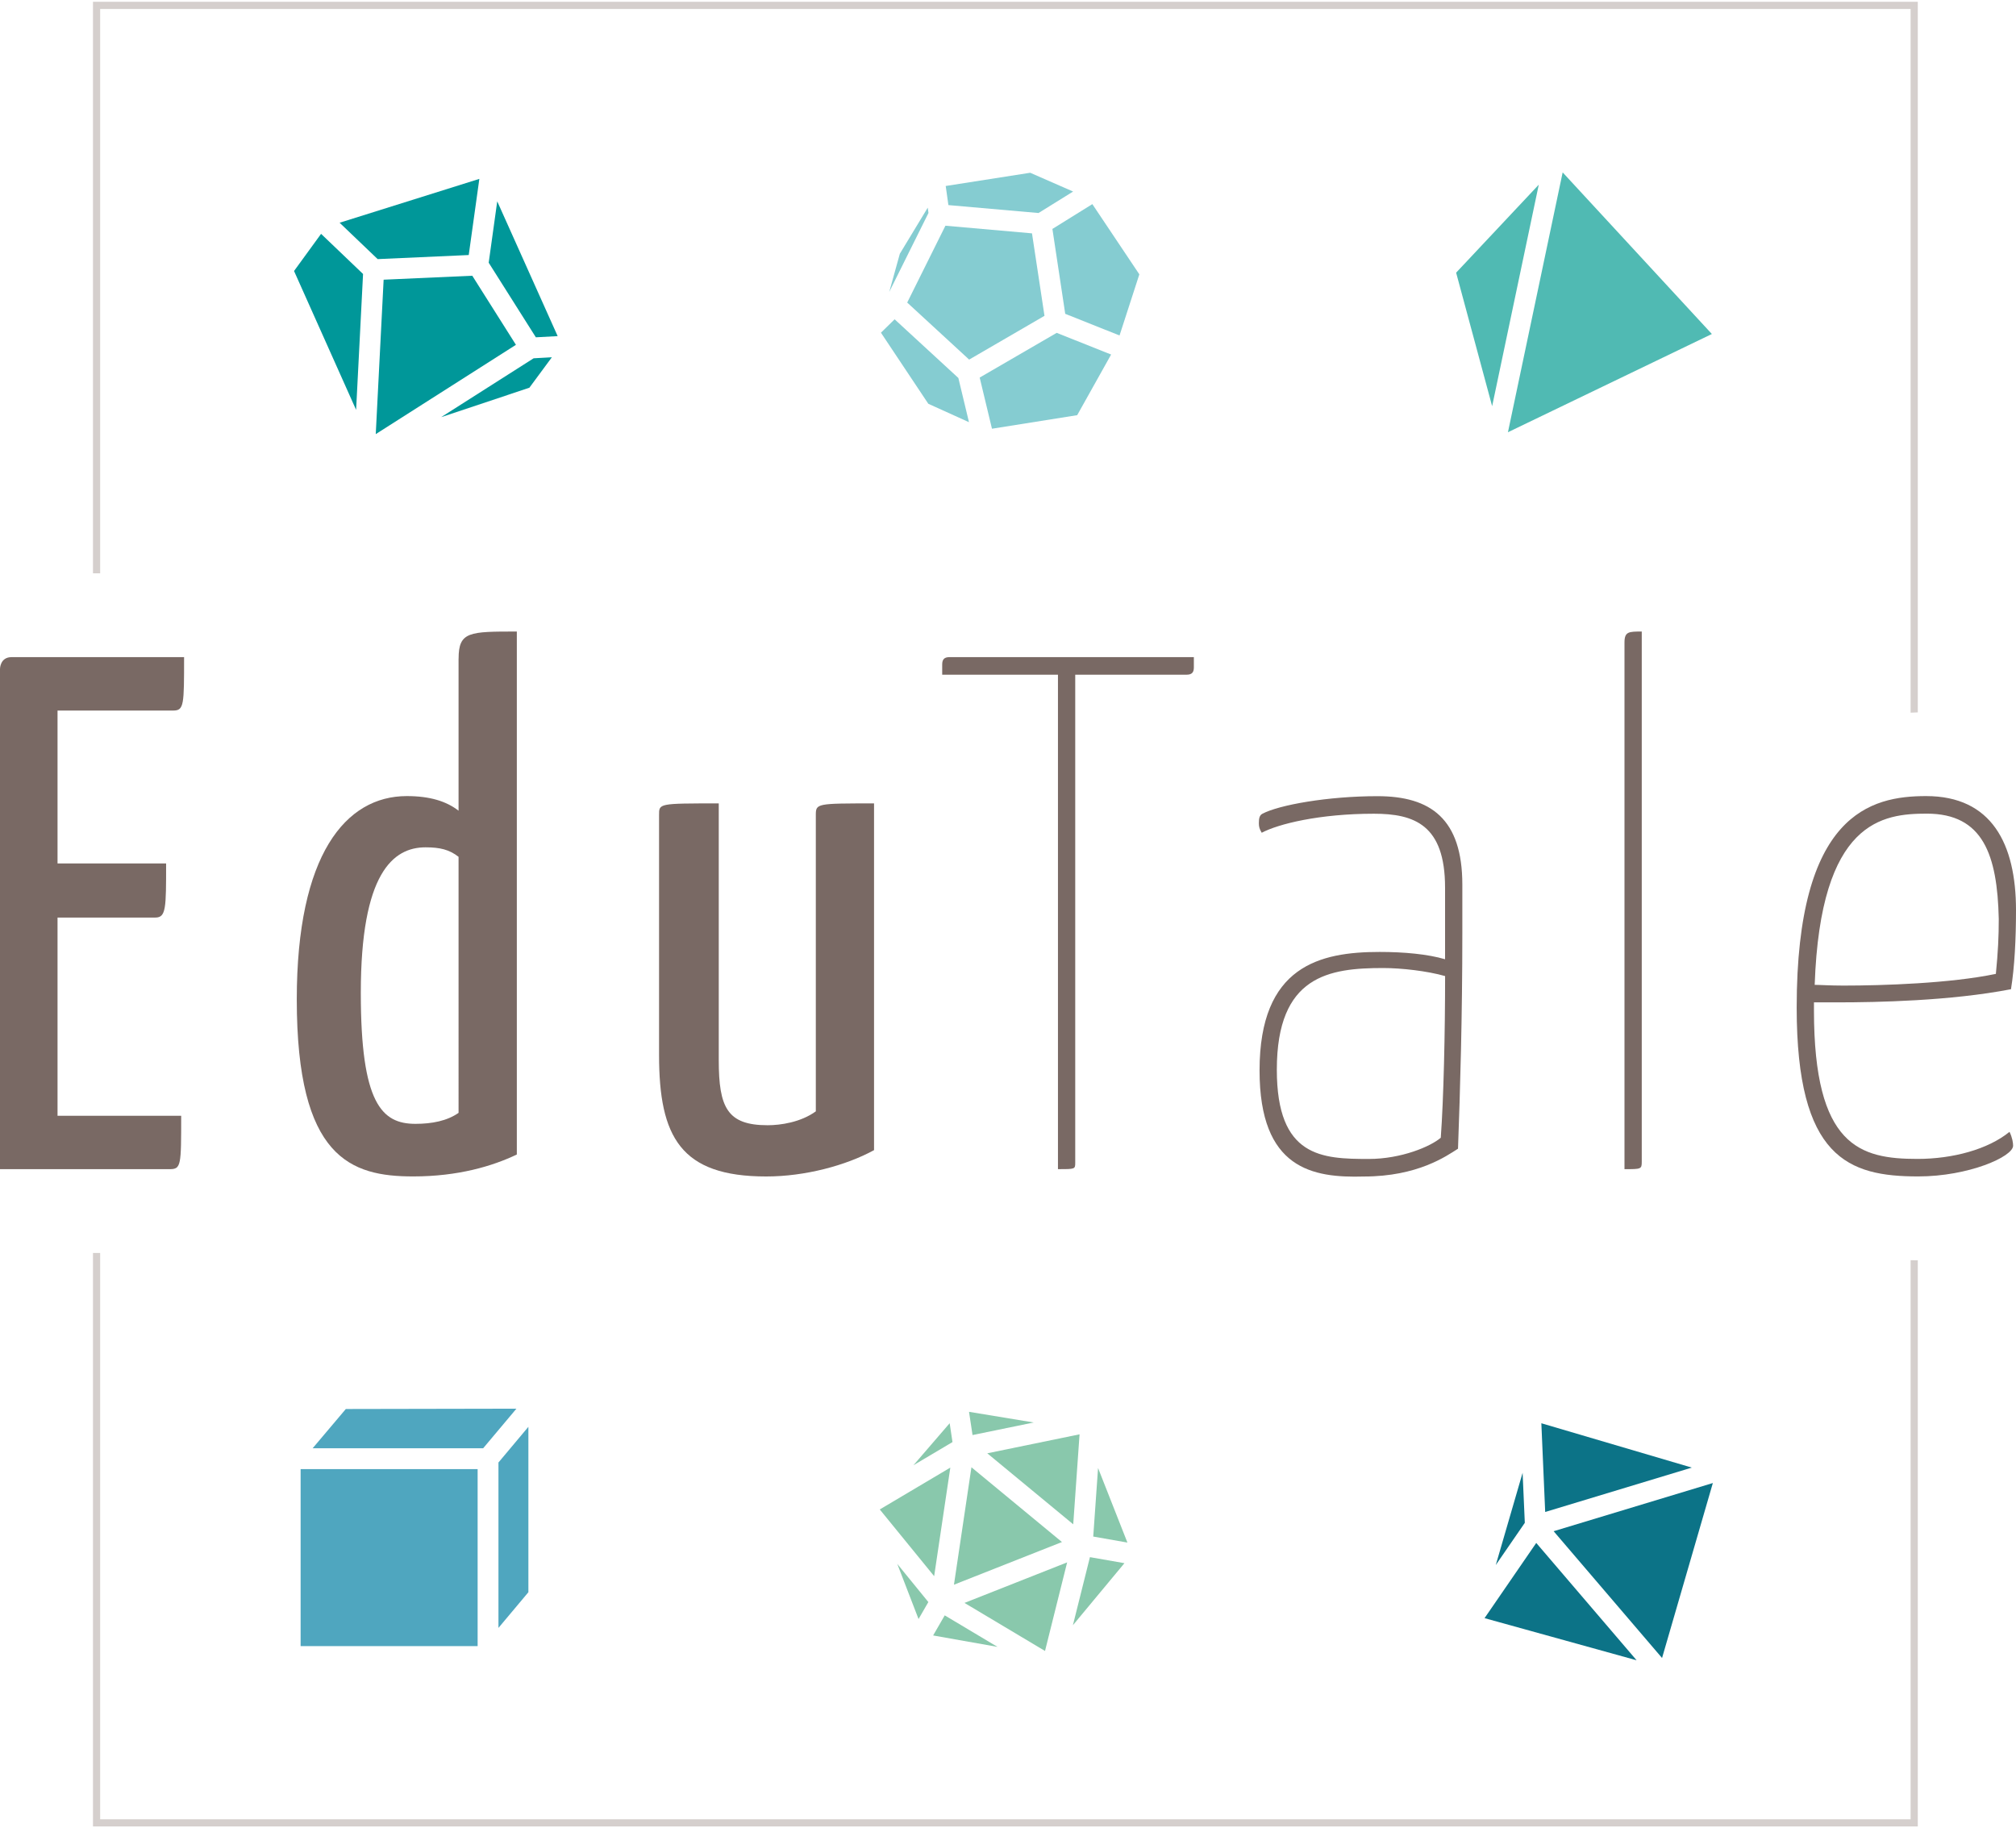 <?xml version="1.0" encoding="utf-8"?>
<!-- Generator: Adobe Illustrator 26.0.1, SVG Export Plug-In . SVG Version: 6.00 Build 0)  -->
<svg version="1.1" id="Ebene_1" xmlns="http://www.w3.org/2000/svg" xmlns:xlink="http://www.w3.org/1999/xlink" x="0px" y="0px"
	 viewBox="0 0 493.71 447.68" style="enable-background:new 0 0 493.71 447.68;" xml:space="preserve">
<style type="text/css">
	.st0{fill:#85CCD1;}
	.st1{fill:#50BAB3;}
	.st2{fill:#009799;}
	.st3{fill:#4FA6BF;}
	.st4{fill:#89C8AC;}
	.st5{fill:#0C7387;}
	.st6{fill:#D5CFCD;}
	.st7{fill:#796964;}
</style>
<g>
	<g>
		<polygon class="st0" points="222.17,74.1 231.53,55.28 252.73,57.15 255.79,77.35 237.34,88.07 		"/>
	</g>
	<g>
		<polygon class="st0" points="260.87,76.86 257.73,56.07 267.51,49.99 279.02,67.19 274.17,82.16 		"/>
	</g>
	<g>
		<polygon class="st0" points="232.26,50.23 231.6,45.55 252.29,42.31 262.8,46.91 254.33,52.17 		"/>
	</g>
	<g>
		<polygon class="st0" points="220.37,62.14 227.2,50.86 227.38,52.16 217.77,71.5 		"/>
	</g>
	<g>
		<polygon class="st0" points="227.34,98.89 215.74,81.48 219.09,78.2 234.7,92.57 237.3,103.4 		"/>
	</g>
	<g>
		<polygon class="st0" points="239.92,92.47 258.78,81.52 272.11,86.83 263.8,101.68 242.93,105 		"/>
	</g>
</g>
<g>
	<g>
		<polygon class="st1" points="382.69,42.22 419.23,81.8 369.29,105.86 		"/>
	</g>
	<g>
		<polygon class="st1" points="356.6,66.78 376.84,45.23 365.42,99.48 		"/>
	</g>
</g>
<g>
	<g>
		<polygon class="st2" points="83.17,54.55 117.39,43.81 114.79,62.46 92.49,63.46 		"/>
	</g>
	<g>
		<polygon class="st2" points="119.68,64.34 121.77,49.31 136.57,82.32 131.23,82.61 		"/>
	</g>
	<g>
		<polygon class="st2" points="93.95,68.5 115.66,67.53 126.35,84.45 92.02,106.32 		"/>
	</g>
	<g>
		<polygon class="st2" points="72.01,66.37 78.63,57.27 88.91,67.1 87.21,100.38 		"/>
	</g>
	<g>
		<polygon class="st2" points="130.68,87.75 135.15,87.5 129.64,94.96 108.04,102.16 		"/>
	</g>
</g>
<g>
	<g>
		<rect x="73.62" y="359.8" class="st3" width="43.35" height="43.35"/>
	</g>
	<g>
		<polygon class="st3" points="76.56,354.7 84.69,345.08 126.47,345 118.32,354.7 		"/>
	</g>
	<g>
		<polygon class="st3" points="122.07,358.18 129.4,349.44 129.4,389.95 122.07,398.69 		"/>
	</g>
</g>
<g>
	<polygon class="st4" points="237.9,359.35 260.07,377.66 233.62,388.11 	"/>
	<g>
		<polygon class="st4" points="267.73,376.32 268.91,359.53 276.1,377.79 		"/>
	</g>
	<g>
		<polygon class="st4" points="237.31,345.77 253.15,348.38 238.17,351.46 		"/>
	</g>
	<g>
		<polygon class="st4" points="241.78,355.93 264.38,351.28 262.83,373.32 		"/>
	</g>
	<g>
		<polygon class="st4" points="266.92,381.36 275.37,382.84 262.75,398.03 		"/>
	</g>
	<g>
		<polygon class="st4" points="236.2,392.57 261.34,382.64 255.92,404.34 		"/>
	</g>
	<g>
		<polygon class="st4" points="228.52,400.54 231.36,395.62 244.29,403.34 		"/>
	</g>
	<g>
		<polygon class="st4" points="219.74,383.02 227.35,392.36 224.95,396.52 		"/>
	</g>
	<g>
		<polygon class="st4" points="215.45,369.68 232.73,359.43 228.77,386.02 		"/>
	</g>
	<g>
		<polygon class="st4" points="232.57,348.56 233.26,353.18 223.7,358.85 		"/>
	</g>
</g>
<g>
	<g>
		<polygon class="st5" points="380.48,375.01 419.47,363.21 407.03,406.06 		"/>
	</g>
	<g>
		<polygon class="st5" points="363.56,396.3 376.22,377.88 400.8,406.62 		"/>
	</g>
	<g>
		<polygon class="st5" points="377.47,348.57 414.32,359.43 378.41,370.3 		"/>
	</g>
	<g>
		<polygon class="st5" points="372.88,360.7 373.42,372.96 366.31,383.29 		"/>
	</g>
</g>
<g>
	<g>
		<path class="st6" d="M24.53,140.41V2.2H467.9v172.34c0.61-0.03,1.19-0.05,1.76-0.07V0.44H22.77v139.97H24.53z"/>
		<path class="st6" d="M467.9,308.64v136.92H24.53V306.87h-1.76v140.45h446.89V308.66C469.08,308.66,468.49,308.65,467.9,308.64z"/>
	</g>
	<g>
		<path class="st7" d="M44.37,273.26c0,12.18,0,13.08-2.82,13.08H0V163.81c0,0,0-2.87,2.82-2.87h42.26c0,11.64,0,13.08-2.64,13.08
			H14.09v37.44h26.59c0,10.93,0,13.26-2.64,13.26H14.09v48.55H44.37z"/>
		<path class="st7" d="M112.31,161.3c0-6.63,2.64-6.63,14.26-6.63v128.08c-5.99,2.87-14.44,5.37-25.36,5.37
			c-15.32,0-28.53-4.48-28.53-43.35c0-35.47,11.97-49.8,26.94-49.8c5.63,0,9.68,1.25,12.68,3.58V161.3z M112.31,209.85
			c-2.29-1.79-4.58-2.33-8.1-2.33c-7.92,0-15.85,6.27-15.85,35.65c0,27.05,5.11,32.07,13.38,32.07c4.05,0,7.75-0.72,10.56-2.69
			V209.85z"/>
		<path class="st7" d="M214.05,281.68c-6.87,3.76-16.9,6.45-26.41,6.45c-20.95,0-26.24-9.67-26.24-29.74v-58.76
			c0-2.87-0.18-2.87,14.62-2.87v62.88c0,11.64,2.11,15.94,11.97,15.94c3.17,0,8.1-0.72,11.8-3.4v-72.55c0-2.87,0.18-2.87,14.26-2.87
			V281.68z"/>
		<path class="st7" d="M292.37,160.94v2.51c0,1.07-0.35,1.79-1.76,1.79h-27.29v119.49c0,1.61,0,1.61-4.23,1.61v-121.1h-28.35v-2.51
			c0-1.25,0.53-1.79,1.76-1.79H292.37z"/>
		<path class="st7" d="M358.12,228.48c0,20.42-0.53,38.51-1.06,52.85c-2.82,1.79-9.86,6.81-23.07,6.81
			c-12.5,0.36-25.53-1.79-25.53-25.98c0-25.62,14.79-29.02,29.41-29.02c5.99,0,11.8,0.54,16.02,1.79v-17.55
			c0-15.41-7.57-18.09-17.43-18.09c-13.38,0-23.42,2.51-27.47,4.66c-0.53-0.9-0.7-1.43-0.7-2.33c0-1.25,0.18-1.97,0.88-2.33
			c4.05-2.15,16.02-4.3,28.17-4.3c13.03,0,20.78,5.55,20.78,21.68V228.48z M338.75,237.08c-13.21,0-26.06,1.79-26.06,24.9
			c0,21.5,11.09,21.86,22.54,21.86c7.92,0,15.14-3.05,17.61-5.2c0.7-9.49,1.06-25.8,1.06-39.59
			C349.49,237.79,343.16,237.08,338.75,237.08z"/>
		<path class="st7" d="M402.06,284.55c0,1.79-0.18,1.79-4.23,1.79V157.36c0-2.69,1.06-2.69,4.23-2.69V284.55z"/>
		<path class="st7" d="M492.12,277.2c0.7,1.43,0.88,2.69,0.88,3.4c0,2.69-10.92,7.52-23.24,7.52c-17.08,0-29.76-4.48-29.76-41.38
			c0-47.47,18.14-51.77,31.7-51.77c16.02,0,22.01,11.64,22.01,27.95c0,6.99-0.35,13.97-1.23,19.35
			c-14.79,2.87-32.93,3.22-42.44,3.22h-5.81v1.97c0,33.32,11.27,36.37,25.36,36.37C478.21,283.83,486.84,281.5,492.12,277.2z
			 M444.41,241.2c1.23,0,3.7,0.18,7.04,0.18c9.68,0,26.24-0.54,37.33-2.87c0.53-5.37,0.71-9.14,0.71-13.44
			c-0.35-15.76-3.87-25.8-17.61-25.8C461.13,199.28,445.81,200.89,444.41,241.2z"/>
	</g>
</g>
</svg>
